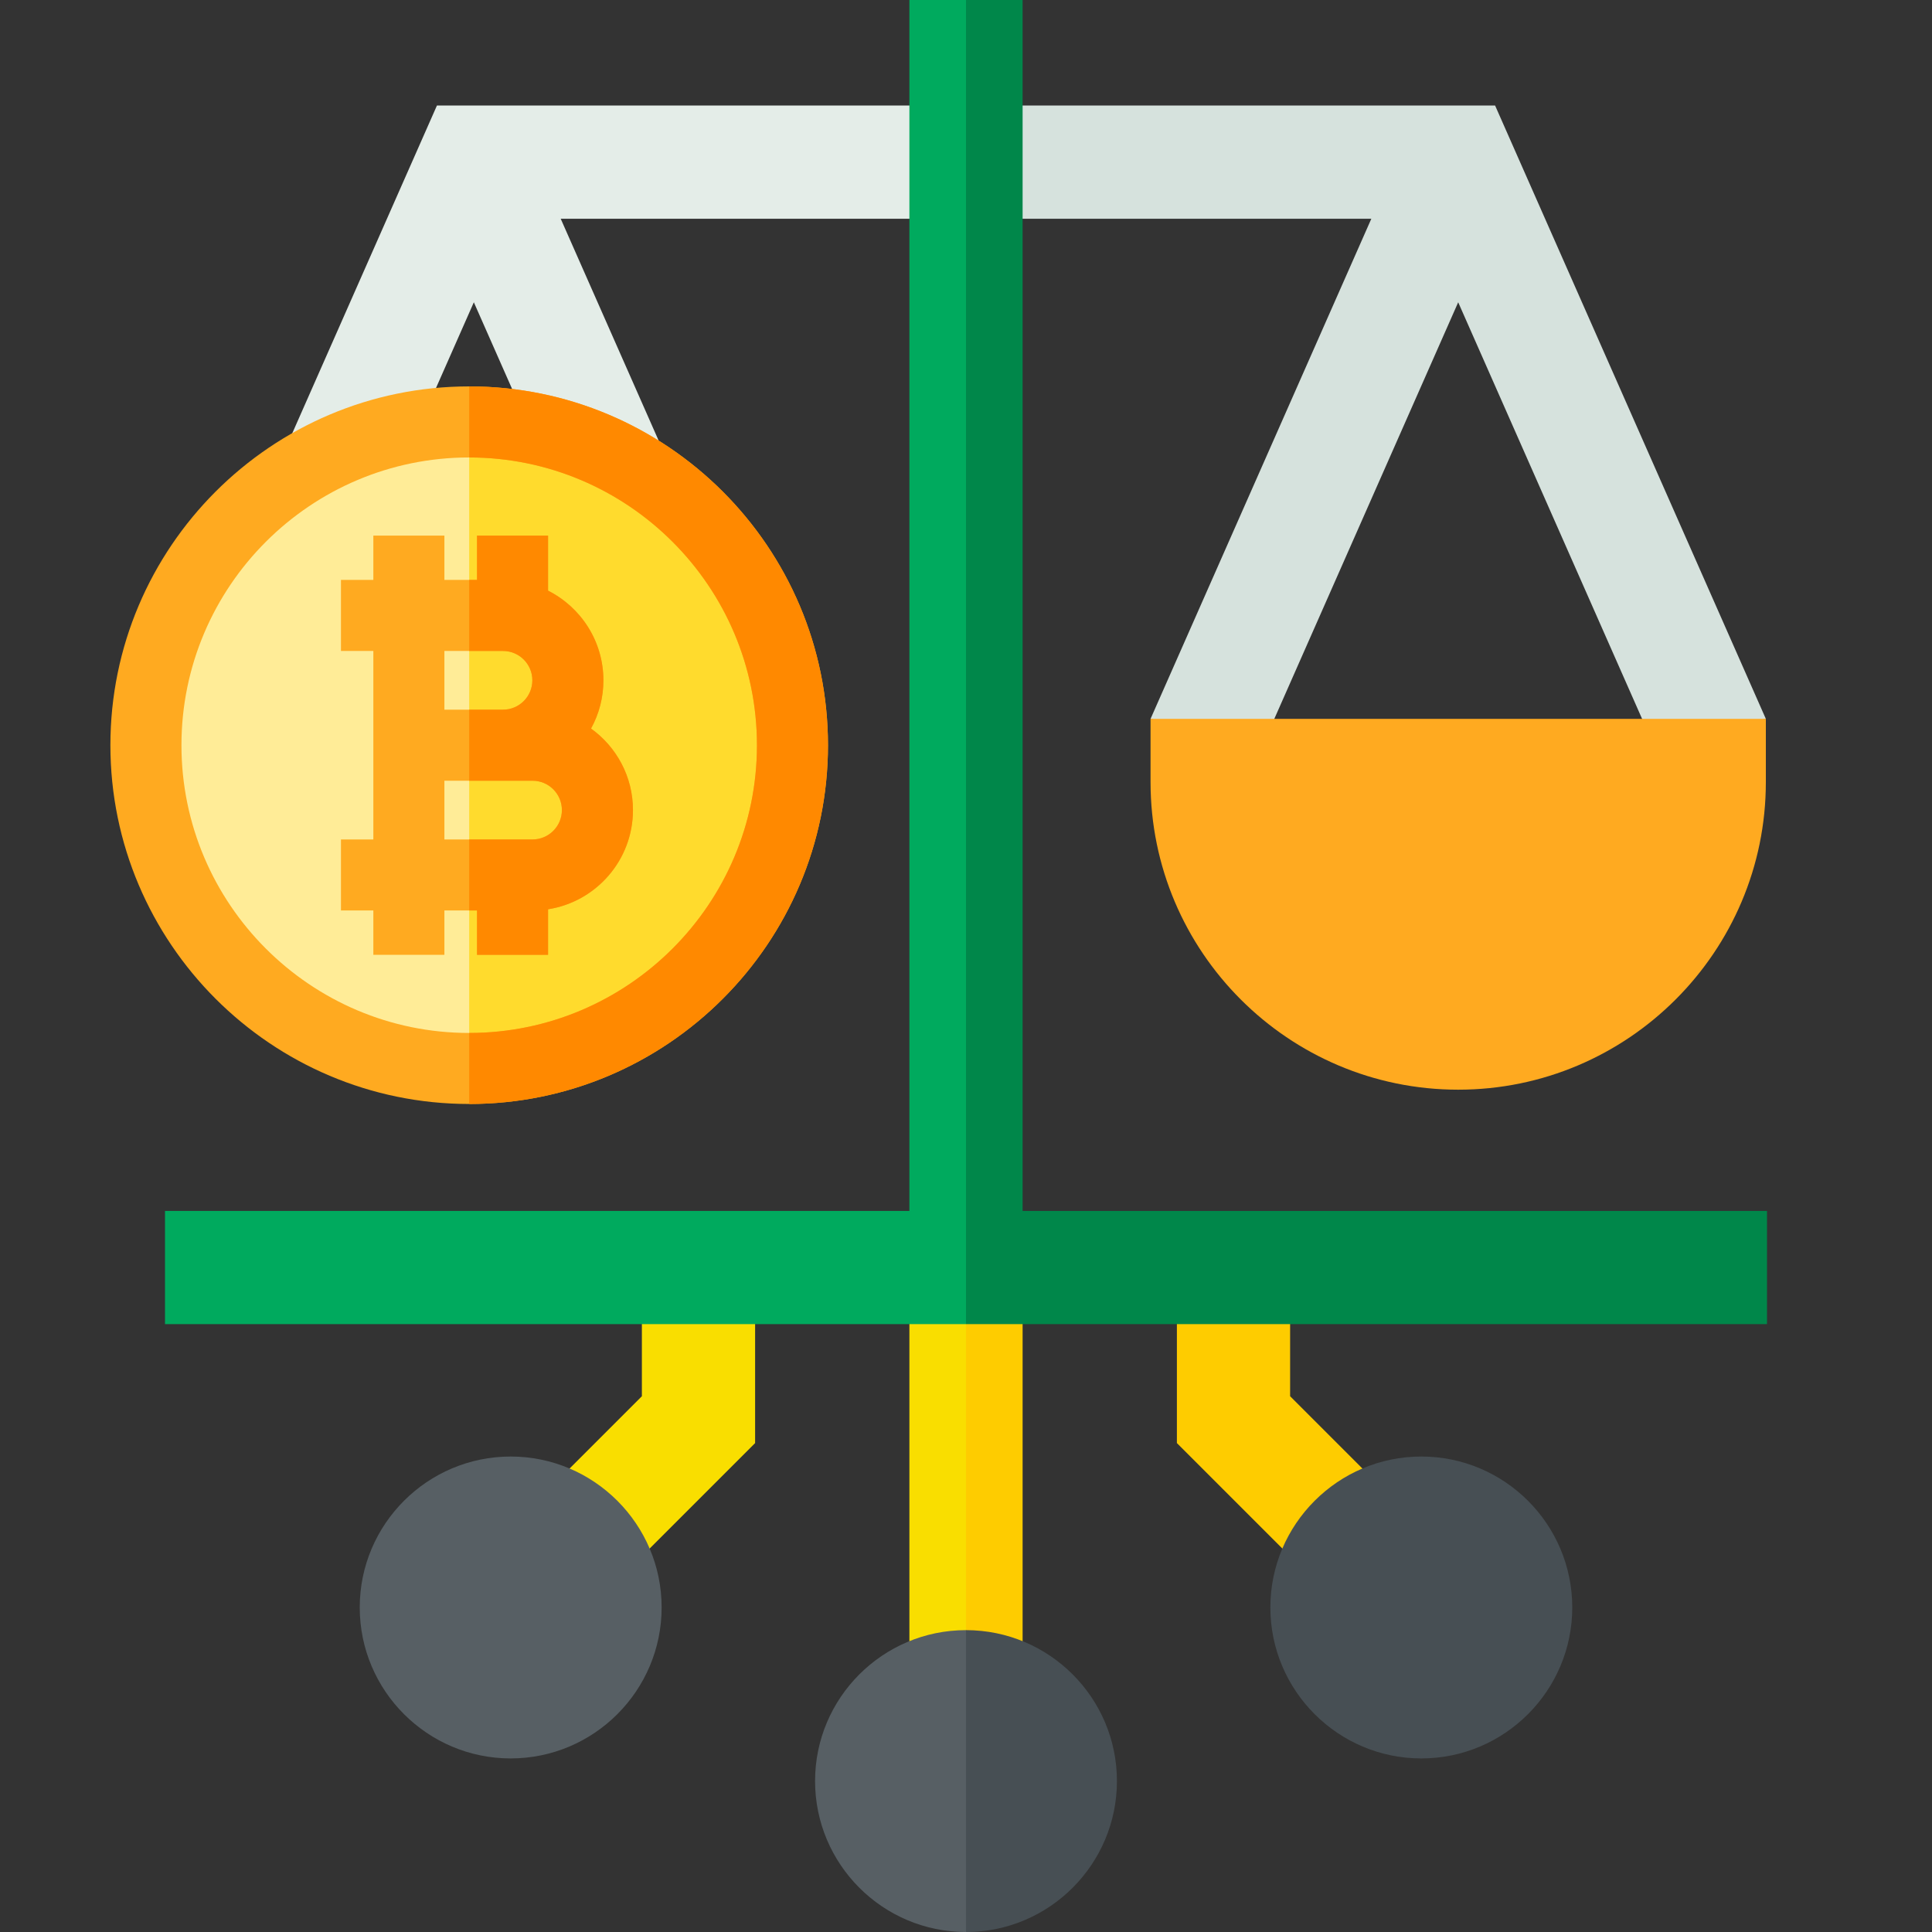 <?xml version="1.0" encoding="UTF-8"?> <svg xmlns="http://www.w3.org/2000/svg" width="50" height="50" viewBox="0 0 50 50" fill="none"><rect x="0" y="0" width="50" height="50" fill="#333333" stroke="none"/><path d="M25.065 5.661V2.731H11.308L4.301 18.604L7.231 19.222L12.263 7.823L17.295 19.222L20.225 18.604L14.511 5.661H25.065Z" fill="#E4EDE8"></path><path d="M33.715 40.604L30.458 37.347V32.803H33.388V36.134L35.786 38.532L33.715 40.604Z" fill="#FECC00"></path><path d="M16.285 40.604L14.214 38.532L16.612 36.134V32.803H19.542V37.347L16.285 40.604ZM23.535 32.803V43.603H25.001L25.977 38.203L25.001 32.803H23.535Z" fill="#F9DE00"></path><path d="M25 32.803H26.465V43.603H25V32.803Z" fill="#FECC00"></path><path d="M25 42.188C22.846 42.188 21.094 43.94 21.094 46.094C21.094 48.248 22.846 50 25 50H25.001L25.869 46.094L25.001 42.188H25Z" fill="#575F64"></path><path d="M28.906 46.094C28.906 43.94 27.154 42.188 25 42.188V50C27.154 50 28.906 48.248 28.906 46.094Z" fill="#474F54"></path><path d="M9.31 41.601C9.31 39.447 11.062 37.695 13.216 37.695C15.37 37.695 17.123 39.447 17.123 41.601C17.123 43.755 15.37 45.508 13.216 45.508C11.062 45.508 9.31 43.755 9.31 41.601Z" fill="#575F64"></path><path d="M36.784 45.508C34.63 45.508 32.877 43.755 32.877 41.601C32.877 39.447 34.63 37.695 36.784 37.695C38.938 37.695 40.69 39.447 40.69 41.601C40.69 43.755 38.938 45.508 36.784 45.508Z" fill="#474F54"></path><path d="M12.263 28.201C7.873 28.201 4.301 24.63 4.301 20.24V18.604H20.225V20.24C20.225 24.63 16.653 28.201 12.263 28.201Z" fill="#F9DE00"></path><path d="M24.936 5.661V2.731H38.693L45.7 18.604L42.77 19.222L37.738 7.823L32.706 19.222L29.776 18.604L35.49 5.661H24.936Z" fill="#D6E2DD"></path><path d="M29.776 20.24V18.604H45.7V20.24C45.7 24.63 42.128 28.201 37.738 28.201C33.348 28.201 29.776 24.63 29.776 20.24Z" fill="#FFAA20"></path><path d="M25.733 17.157L25.001 0H23.535V31.339H4.27V34.268H25.001L25.733 17.157Z" fill="#00AA5E"></path><path d="M26.465 31.339V0H25V34.268H45.73V31.339H26.465Z" fill="#00874A"></path><path d="M20.509 19.286C20.509 23.906 16.763 27.652 12.143 27.652C7.522 27.652 3.776 23.906 3.776 19.286C3.776 14.665 7.522 10.919 12.143 10.919C16.763 10.919 20.509 14.665 20.509 19.286Z" fill="#FFEC97"></path><path d="M20.509 19.286C20.509 23.907 16.763 27.652 12.143 27.652V10.919C16.763 10.919 20.509 14.665 20.509 19.286Z" fill="#FFDB2D"></path><path d="M12.143 10C7.022 10 2.857 14.165 2.857 19.286C2.857 24.406 7.022 28.571 12.143 28.571C17.263 28.571 21.428 24.406 21.428 19.286C21.428 14.165 17.263 10 12.143 10ZM12.143 26.733C8.036 26.733 4.696 23.392 4.696 19.286C4.696 15.179 8.036 11.839 12.143 11.839C16.249 11.839 19.59 15.179 19.59 19.286C19.59 23.392 16.249 26.733 12.143 26.733Z" fill="#FFAA20"></path><path d="M21.428 19.286C21.428 24.406 17.263 28.571 12.143 28.571V26.733C16.249 26.733 19.59 23.392 19.59 19.286C19.59 15.179 16.249 11.839 12.143 11.839V10C17.263 10 21.428 14.165 21.428 19.286Z" fill="#FF8900"></path><path d="M15.296 18.855C15.507 18.472 15.617 18.043 15.616 17.606C15.616 16.593 15.033 15.714 14.184 15.286V13.861H12.345V15.008H11.501V13.861H9.662V15.008H8.824V16.847H9.662V21.725H8.824V23.563H9.662V24.71H11.501V23.563H12.345V24.71H14.184V23.532C15.427 23.338 16.381 22.261 16.381 20.965C16.381 20.096 15.953 19.327 15.296 18.855ZM11.501 16.847H13.018C13.437 16.847 13.777 17.188 13.777 17.606C13.777 18.026 13.436 18.366 13.018 18.366H11.501V16.847ZM13.782 21.725H11.501V20.205H13.782C14.201 20.205 14.542 20.546 14.542 20.965C14.542 21.384 14.201 21.725 13.782 21.725Z" fill="#FFAA20"></path><path d="M16.381 20.965C16.381 22.261 15.427 23.338 14.184 23.532V24.71H12.345V23.563H12.143V21.725H13.782C14.201 21.725 14.542 21.384 14.542 20.965C14.542 20.546 14.201 20.205 13.782 20.205H12.143V18.366H13.018C13.437 18.366 13.777 18.026 13.777 17.606C13.777 17.188 13.437 16.847 13.018 16.847H12.143V15.008H12.345V13.861H14.184V15.286C15.033 15.714 15.616 16.593 15.616 17.606C15.617 18.043 15.507 18.472 15.296 18.855C15.953 19.327 16.381 20.096 16.381 20.965V20.965Z" fill="#FF8900"></path></svg> 